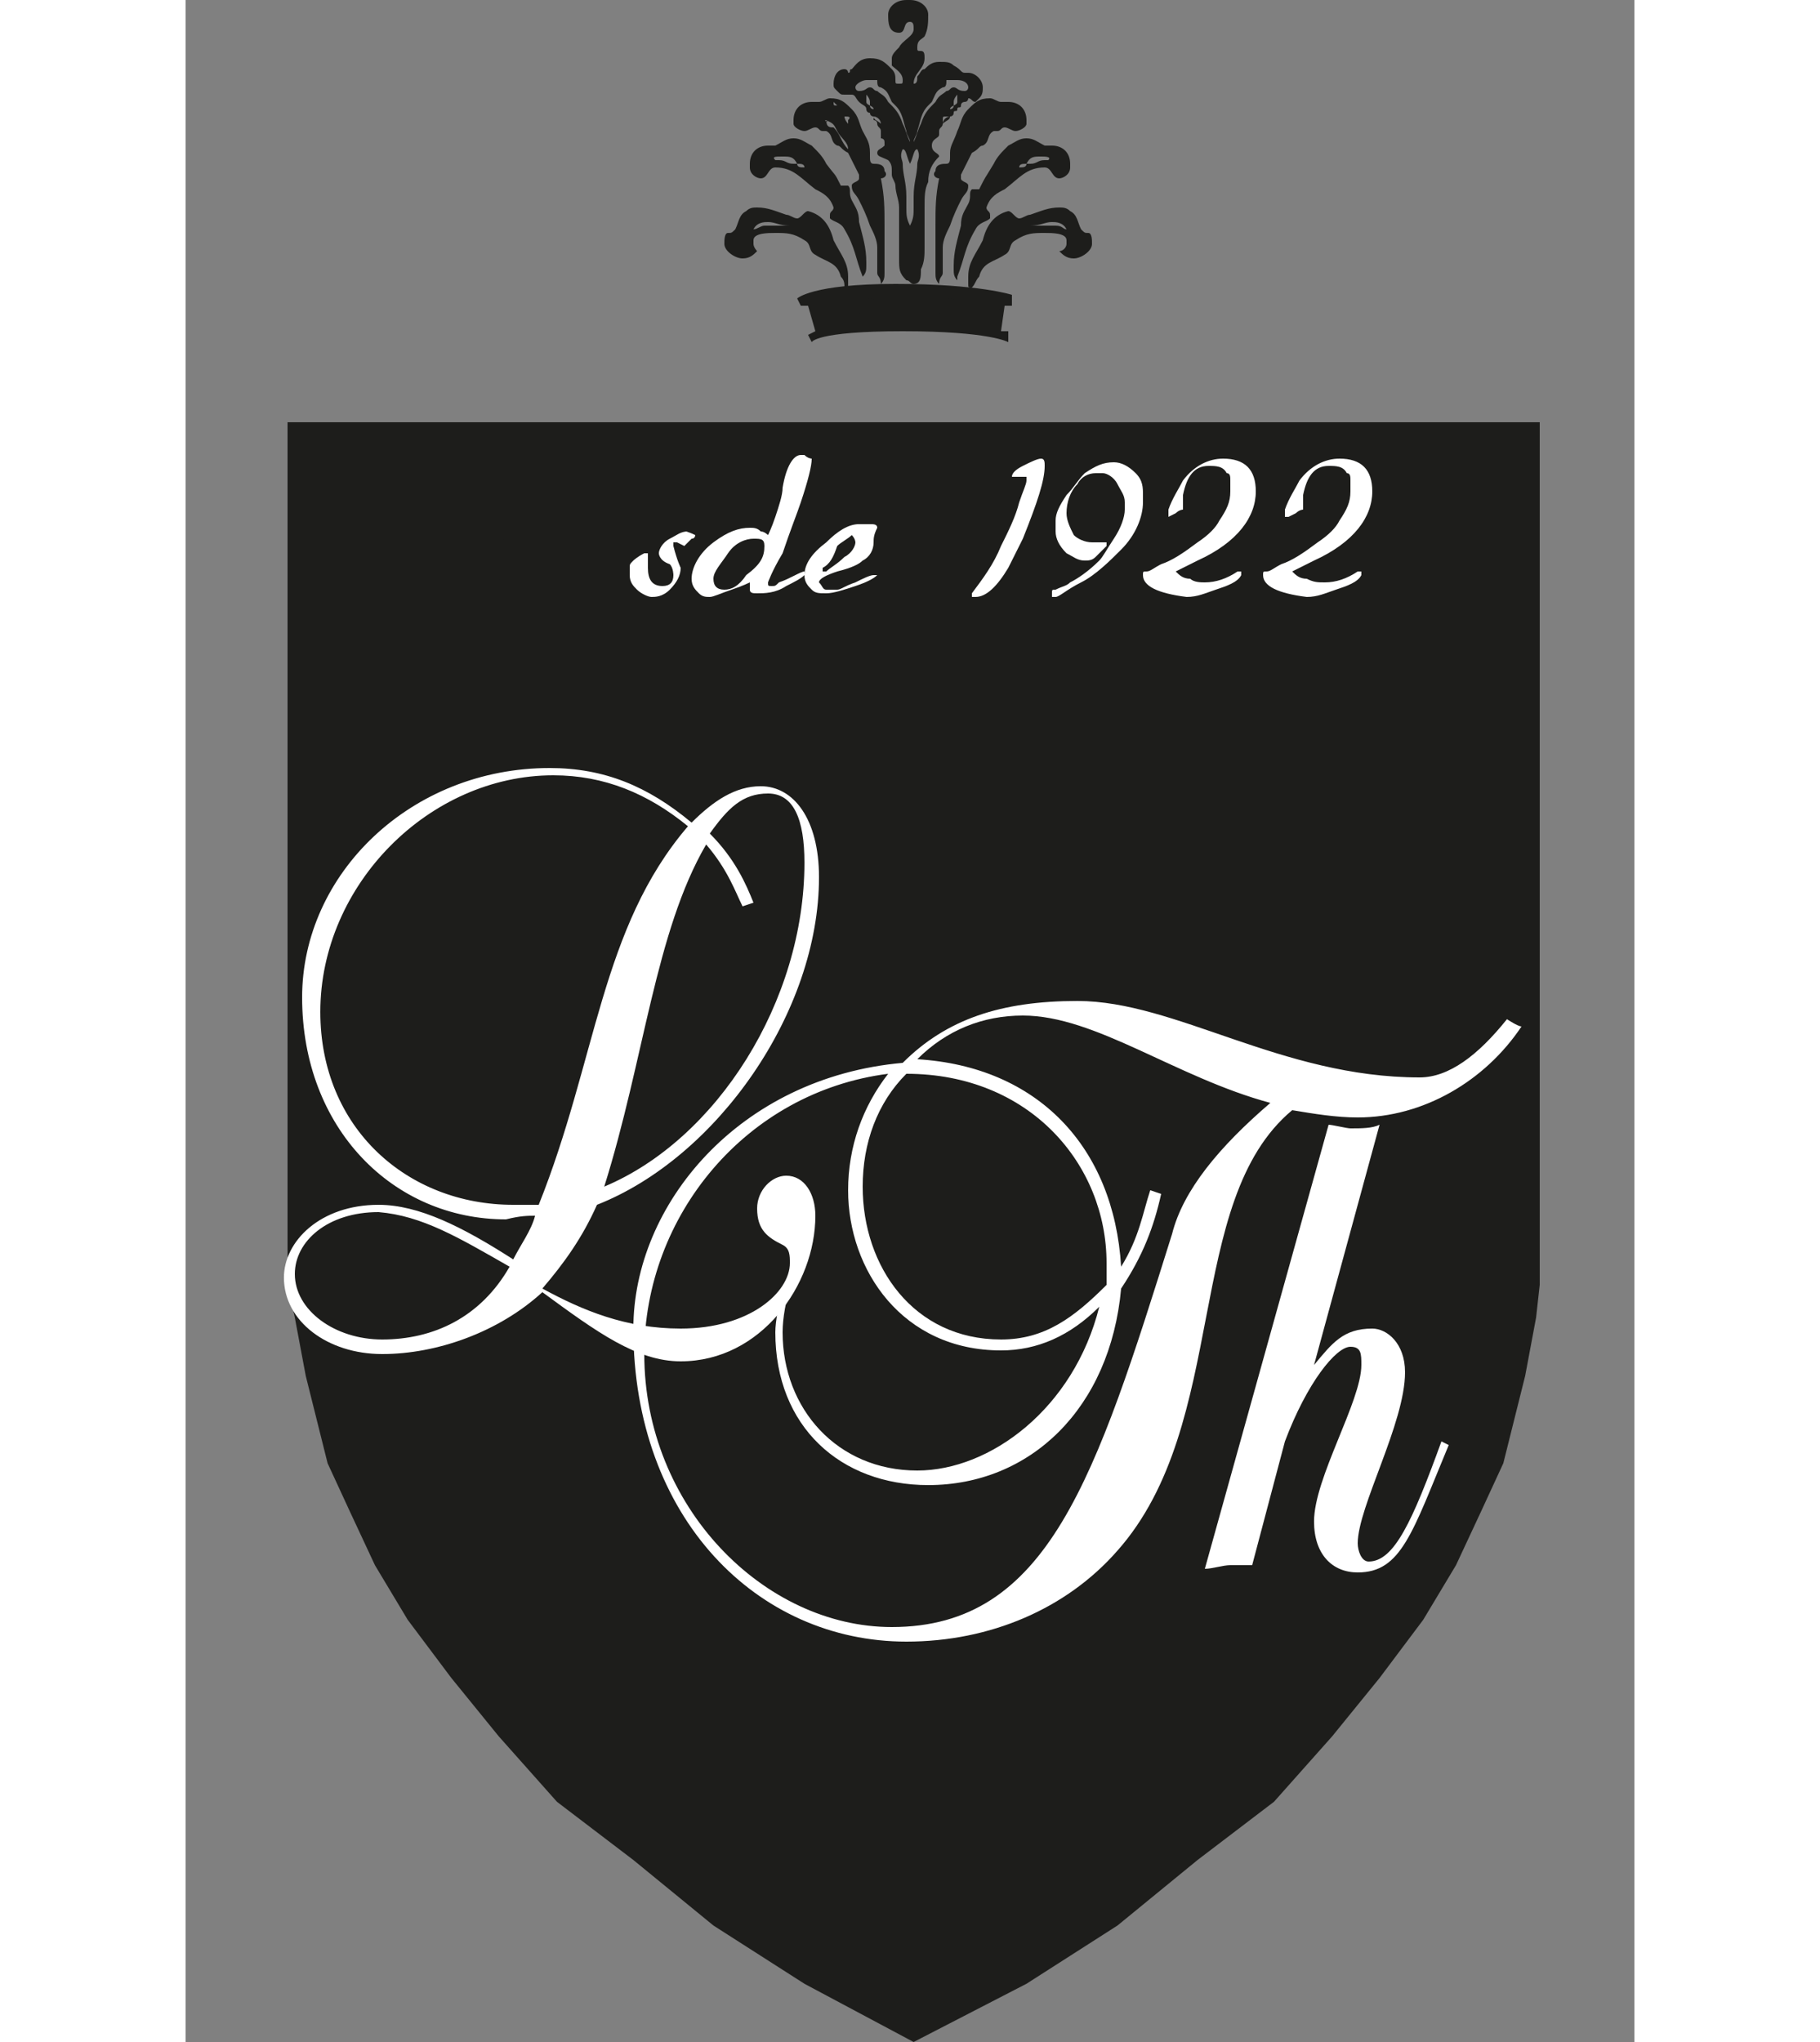 <?xml version="1.0" encoding="UTF-8"?> <svg xmlns="http://www.w3.org/2000/svg" version="1.1" id="Capa_1" x="0" y="0" viewBox="0 0 39.8 56.1" xml:space="preserve" width="50"><rect x="0" y="0" width="39.8" height="56.1" fill="#808080" stroke="none"/><style>.st0{fill-rule:evenodd;clip-rule:evenodd}.st0,.st2{fill:#fff}.st3{fill-rule:evenodd;clip-rule:evenodd;fill:#1d1d1b}</style><path class="st0" d="M10.5 12.6c0 .2-.1.6-.3 1.2-.1.3-.3.8-.5 1.4-.3.5-.4.8-.4.8 0 .1 0 .1.1.1 0 0 .1 0 .2-.1.3-.1.6-.3.7-.3v.1c-.1.1-.3.2-.5.3-.3.2-.6.2-.8.2-.1 0-.2 0-.2-.1V16s-.2.1-.5.2-.5.2-.6.2c-.1 0-.2 0-.3-.1-.1-.1-.2-.2-.2-.4 0-.3.2-.7.6-1 .4-.3.7-.4 1-.4.1 0 .2 0 .3.1.1 0 .2.1.2.1s.1-.2.2-.5.2-.6.2-.8c.1-.6.3-.9.5-.9h.1c.1.1.2.1.2.1z"></path><path class="st0" d="M11.7 14.9s0-.1-.1-.2c-.1.1-.3.2-.4.3-.1.3-.2.5-.4.6v.1h.1c.1-.1.3-.2.5-.4.2-.1.3-.3.3-.4m.5 0c0 .2-.1.4-.3.5-.1.1-.3.2-.7.3-.3.1-.5.2-.5.3.1.1.1.2.2.2h.3c.1 0 .2-.1.5-.2.2-.1.4-.2.5-.2h.1c-.1.1-.3.2-.6.3-.3.1-.6.2-.8.2-.2 0-.3 0-.4-.1-.1-.1-.2-.2-.2-.4 0-.3.2-.6.6-.9.4-.3.6-.5.9-.5h.3c.1 0 .2 0 .2.1-.1.2-.1.3-.1.4z"></path><path d="M37.2 11.6v23.7l-.1.9-.3 1.6-.6 2.4-.6 1.3-.7 1.5-.9 1.5-1.2 1.6-1.3 1.6-1.6 1.8-2.1 1.6-2.2 1.8-2.5 1.6-3.1 1.6-3-1.6-2.5-1.6-2.2-1.8-2.1-1.6-1.6-1.8-1.3-1.6-1.2-1.6-.9-1.5-.7-1.5-.6-1.3-.6-2.4-.3-1.6-.2-.9V11.6H37" fill="#1d1d1b"></path><path class="st0" d="M8.9 34.8c-.8 1.4-2.1 2-3.5 2C4.1 36.8 3 36 3 35c0-.9.9-1.7 2.3-1.7 1.2.1 2.2.7 3.6 1.5m.8-1.7H9c-2.9 0-5.3-2.1-5.3-5.3 0-3.5 3-6.5 6.4-6.5 1.4 0 2.6.5 3.7 1.4-2.4 2.8-2.5 6.4-4.1 10.4zm5.9-8.3c-.2-.5-.5-1.2-1.2-1.9.5-.7.9-1.1 1.6-1.1.7 0 1 .7 1 1.9 0 3.8-2.4 7.6-5.5 8.9 1.1-3.5 1.4-7 2.8-9.4.6.7.8 1.3 1 1.7l.3-.1zm-6 8.6c-.1.4-.4.8-.6 1.2-1.4-.9-2.6-1.5-3.7-1.5-1.6 0-2.6 1-2.6 2 0 1.2 1.2 2.1 2.7 2.1 1.5 0 3.2-.6 4.4-1.7 1.5 1.1 2.6 1.9 3.8 1.9 2.2 0 3.7-2.1 3.7-4 0-.6-.3-1.1-.8-1.1-.4 0-.8.4-.8.9 0 .6.3.8.7 1 .2.1.2.3.2.5 0 .8-1.1 1.8-3 1.8-1.5 0-2.7-.5-3.8-1.1.6-.7 1.1-1.4 1.5-2.3 3.3-1.3 6.1-5.3 6.1-9 0-1.6-.7-2.5-1.6-2.5-.7 0-1.3.4-1.9 1-1.2-1-2.4-1.5-3.9-1.5-3.8 0-6.8 2.9-6.8 6.3 0 3.6 2.5 6.1 5.6 6.1.4-.1.6-.1.8-.1z"></path><path class="st0" d="M25.3 35.3c-.9.9-1.7 1.5-2.9 1.5-2.4 0-3.8-2-3.8-4.2 0-1.2.4-2.3 1.2-3.1 3.4 0 5.5 2.5 5.5 5.2v.6m-8.9.1c-.1.4-.2.9-.2 1.2 0 2.6 1.8 4.2 4.2 4.2 2.8 0 5-2.1 5.3-5.4.6-.9.9-1.7 1.1-2.6l-.3-.1c-.2.6-.3 1.3-.8 2.1-.2-3.3-2.3-5.5-5.6-5.7.8-.8 1.8-1.2 2.9-1.2 2 0 4.2 1.7 6.8 2.4-1.4 1.2-2.4 2.4-2.7 3.6-2.1 6.7-3.4 10.8-7.7 10.8-3.5 0-6.8-3.3-6.8-7.5 0-3.8 2.8-7.2 6.7-7.7-.7.9-1.1 2-1.1 3.2 0 2.2 1.5 4.4 4.2 4.4 1 0 1.9-.4 2.7-1.2-.7 2.8-3 4.5-5 4.5-2.2 0-3.7-1.7-3.7-3.8 0-.4.1-.9.2-1.2.1.1-.2 0-.2 0zM36.3 28c-.8 1-1.6 1.6-2.4 1.6-3.8 0-6.7-2.1-9.4-2.1-2.1 0-3.6.5-4.8 1.7-4.5.4-7.4 3.9-7.4 7.3 0 5.2 3.4 8.6 7.5 8.6 2.3 0 4.4-.9 5.8-2.5 3.1-3.5 1.8-9.6 4.8-12.1.6.1 1.2.2 1.8.2 1.8 0 3.5-1 4.5-2.5-.1 0-.4-.2-.4-.2z"></path><path class="st2" d="M34.5 39.6c-.8 2.2-1.3 3.3-2 3.3-.2 0-.3-.3-.3-.5 0-1 1.3-3.3 1.3-4.7 0-.8-.5-1.2-.9-1.2-.8 0-1.1.4-1.6 1l1.8-6.6c-.2.1-.5.1-.8.1-.1 0-.5-.1-.6-.1L28 43.1c.2 0 .5-.1.7-.1h.6l.9-3.4C30.8 38 31.6 37 32 37c.3 0 .3.2.3.5 0 1-1.3 3.1-1.3 4.3 0 .9.5 1.4 1.2 1.4 1.2 0 1.5-1.1 2.5-3.5l-.2-.1"></path><path class="st3" d="M18 7.6c-.1-.4-.4-.4-.7-.6-.2-.1-.1-.3-.3-.4-.3-.2-.5-.2-.8-.2-.2 0-.6 0-.6.2v.1c0 .1.1.2.1.2-.1.1-.2.2-.4.2s-.5-.2-.5-.4c0-.1 0-.3.1-.3s.1 0 .2-.1c.1-.2.1-.4.3-.5.1-.1.2-.1.3-.1.3 0 .5.1.8.2.1 0 .2.1.3.1.1 0 .2-.2.3-.2.4.1.6.4.7.8.2.4.4.6.4 1v.2c0 .1 0 .1-.1.1 0-.1 0-.2-.1-.3m-2.4-1.3c.1-.2.3-.2.4-.2.2 0 .3.1.6.1h-.7c-.1 0-.2.1-.3.1-.1 0 0 0 0 0z"></path><path class="st3" d="M18.6 7.6c-.2-.5-.2-.8-.5-1.3-.1-.2-.3-.2-.4-.3v-.1c0-.1.1-.1.1-.2-.1-.3-.3-.4-.5-.5-.4-.3-.6-.6-1.1-.6-.2 0-.2.3-.4.3-.1 0-.3-.1-.3-.3v-.1c0-.3.2-.5.5-.5h.2c.2-.1.3-.2.5-.2s.3.1.5.2c.2.2.3.3.4.5.3.4.2.2.4.6h.2c.1.1 0 .2.1.4s.2.3.2.6c.1.4.2.7.2 1.1v.1c0 .1 0 .2-.1.3 0 .1 0 .1 0 0m-2.2-3.3c.2 0 .3 0 .4.2h-.1c-.2 0-.2-.1-.4-.1h-.1c-.1-.1 0-.1.2-.1zm.6.3c-.1 0-.2 0-.2-.1.1 0 .2 0 .2.1zm.2.2c-.1 0-.1 0 0 0-.1-.1-.1-.1 0 0z"></path><path class="st3" d="M18 3c0 .1 0 .1 0 0 .1 0 .1 0 0 0m.1.2c0 .1.1.2.1.2v-.1c.1-.1 0-.1-.1-.1zm.3.2v.1-.1c.1 0 0 0 0 0zm-.8-.1s0 .1 0 0c0 .2.1.2.2.2.2.2.2.4.4.6 0-.2-.2-.3-.3-.5-.1-.2-.1-.2-.3-.3.1.1-.1 0 0 0zm1.5 1.6c.1.5.1.8.1 1.3v1.3c0 .1 0 .2-.1.3 0-.2-.1-.2-.1-.3v-.7c0-.2-.1-.4-.2-.6-.1-.3-.2-.5-.3-.7-.1-.2-.2-.2-.2-.4 0-.1.2-.1.2-.2v-.1l-.3-.6c-.2-.1-.2-.2-.3-.2-.2-.1-.1-.3-.3-.4h-.1c-.1 0-.1-.1-.2-.1s-.2.1-.3.1c-.1 0-.3-.1-.3-.2v-.1c0-.3.2-.5.5-.5h.2c.1 0 .2-.1.3-.1.3 0 .4.1.6.3.2.2.2.4.3.6.1.2.2.3.2.6v.1c0 .1 0 .2.1.2s.3 0 .3.2c.1.1 0 .2-.1.2zm-1.3-2.1c0 .1 0 .1.1.1l-.1-.1c.1.1 0 0 0 0z"></path><path class="st3" d="M20.7 4.3c-.2.2-.3.4-.3.7-.1.2-.1.4-.1.7v1.1c0 .2 0 .4-.1.6 0 .2 0 .4-.2.4-.1 0-.1-.1-.2-.1-.2-.2-.2-.3-.2-.6V5.7c0-.2-.1-.4-.1-.6 0-.1-.1-.2-.1-.3v-.1c0-.1 0-.2-.1-.3-.2-.1-.3-.1-.3-.2s.1-.1.2-.2v-.1c0-.1-.1-.1-.1-.1v-.2c0-.1-.1-.1-.1-.2s-.1-.1-.1-.1v-.1s-.1 0-.1-.1c-.1 0-.1-.1-.1-.1 0-.1-.1-.1-.2-.2s-.1-.2-.2-.2h-.2c-.1 0-.1 0-.2-.1s-.1-.1-.1-.2c0-.2.1-.4.3-.4.1 0 .1.1.1.1.1 0 0-.1.1-.1.1-.1.2-.3.5-.3s.4.1.6.3c.1.1.1.2.1.3 0 .1 0 .1.1.1s.1 0 .1-.1c0-.2-.2-.3-.3-.4v-.2c0-.1.1-.2.2-.3.1-.2.4-.3.4-.5 0-.1 0-.2-.1-.2-.2 0-.1.3-.3.3-.3 0-.3-.3-.3-.5s.2-.4.5-.4h.1c.3 0 .5.2.5.4s0 .4-.1.6c-.1.1-.2.1-.2.3 0 .1 0 .1.1.1s.1.1.1.2c0 .3-.3.4-.3.7.1 0 .1-.1.1-.2.1-.1.1-.2.2-.2.1-.1.2-.2.4-.2s.3 0 .4.1c.2.1.2.2.3.2h.1c.2 0 .4.2.4.4 0 .1 0 .2-.1.3l-.1.1c-.1 0-.1-.1-.2-.1 0 0 0 .1-.1.1 0 0-.1 0-.1.1s-.1 0-.1.1-.1 0-.1.1-.1.1-.1.1h-.1c-.1 0-.1 0-.1.1v.1c0 .1-.1.1-.1.2v.1c0 .1-.2.1-.2.3 0 .2.2.2.2.3.1 0 .1 0 0 0m-1-.2c-.1.2 0 .3 0 .4 0 .3.1.5.1.9v.3c0 .2 0 .3.1.5V4.5c-.1-.2-.1-.4-.2-.4zm.4 0c.1 0 .1 0 0 0 .1.2 0 .3 0 .4 0 .3-.1.5-.1.9v.3c0 .2 0 .3-.1.5V4.5c.1-.2.1-.4.2-.4zm-1.3-1.7c.1 0 .1.1.2.1.1.1.2.1.3.3.2.2.3.3.4.6.1.2.1.3.2.5 0-.1-.1-.2-.1-.3-.1-.3-.1-.5-.3-.7l-.1-.1c-.1-.2-.1-.3-.3-.4-.1 0-.1-.1-.1-.2h-.3c-.1 0-.3.1-.3.2 0 0 0 .1.1.1.2 0 .2-.1.3-.1zm-.1.2v.2c0 .1.2.1.2.2v.2c0 .1.1.1.2.2 0-.1-.1-.2-.2-.2V3s-.1 0-.1-.1v-.1c0-.1-.1-.2-.1-.2.1 0 .1 0 0 0zm2.4-.2c-.1 0-.1.1-.2.1-.1.1-.2.1-.3.3-.2.2-.3.3-.4.6-.1.2-.1.3-.2.5 0-.1.1-.2.1-.3.1-.3.1-.5.3-.7l.1-.1c.1-.2.1-.3.3-.4.1 0 .1-.1.1-.2h.3c.2 0 .3.1.3.2 0 0 0 .1-.1.1-.2 0-.2-.1-.3-.1zm.1.2v.2c0 .1-.2.1-.2.2v.2c0 .1-.1.1-.2.2 0-.1.1-.2.2-.2V3s.1 0 .1-.1v-.1c0-.1.1-.2.1-.2-.1 0-.1 0 0 0zm.6 5c.1-.4.4-.4.7-.6.2-.1.1-.3.3-.4.3-.2.5-.2.8-.2.2 0 .6 0 .6.2v.1c0 .1-.1.2-.2.2.1.1.2.2.4.2s.5-.2.5-.4c0-.1 0-.3-.1-.3s-.1 0-.2-.1c-.1-.2-.1-.4-.3-.5-.1-.1-.2-.1-.3-.1-.3 0-.5.1-.8.2-.1 0-.2.1-.3.1-.1 0-.2-.2-.3-.2-.4.1-.6.4-.7.8-.2.4-.4.6-.4 1v.2c0 .1 0 .1.1.1.1-.1.1-.2.2-.3m2.4-1.3c-.1-.2-.3-.2-.4-.2-.2 0-.3.1-.6.1h.7c.2 0 .2.1.3.1.1 0 0 0 0 0z"></path><path class="st3" d="M21.2 7.6c.2-.5.2-.8.5-1.3.1-.2.3-.2.4-.3v-.1c0-.1-.1-.1-.1-.2.1-.3.3-.4.5-.5.4-.3.6-.6 1.1-.6.2 0 .2.3.4.3.1 0 .3-.1.3-.3v-.1c0-.3-.2-.5-.5-.5h-.2c-.2-.1-.3-.2-.5-.2s-.3.1-.5.2c-.2.2-.3.3-.4.5-.3.5-.2.3-.4.7h-.2c-.1.1 0 .2-.1.4s-.2.3-.2.6c-.1.4-.2.7-.2 1.1v.1c0 .1 0 .2.1.3v-.1m2.3-3.3c-.2 0-.3 0-.4.2h.1c.2 0 .2-.1.4-.1h.1c.1-.1-.1-.1-.2-.1zm-.6.3c.1 0 .2 0 .2-.1-.1 0-.2 0-.2.1zm-.2.2s.1 0 0 0c0-.1 0-.1 0 0zM21.8 3c0 .1 0 .1 0 0-.1 0-.1 0 0 0M21.7 3.2c0 .1-.1.2-.1.2v-.1c-.1-.1 0-.1.1-.1zM21.4 3.4l-.1.1.1-.1c-.1 0 0 0 0 0zM22.2 3.3s0 .1 0 0c0 .2-.1.2-.2.2-.2.2-.2.3-.4.5 0-.2.2-.3.3-.5.1-.1.1-.1.3-.2-.1.1.1 0 0 0z"></path><path class="st3" d="M20.7 4.9c-.1.5-.1.8-.1 1.3v1.3c0 .1 0 .2.1.3 0-.2.1-.2.1-.3v-.7c0-.2.1-.4.2-.6.1-.3.2-.5.3-.7.1-.2.2-.2.2-.4 0-.1-.2-.1-.2-.2v-.1l.3-.6c.2-.1.2-.2.3-.2.2-.1.1-.3.3-.4h.1c.1 0 .1-.1.2-.1s.2.1.3.1c.1 0 .3-.1.3-.2v-.1c0-.3-.2-.5-.5-.5h-.2c-.1 0-.2-.1-.3-.1-.3 0-.4.1-.6.3-.2.2-.2.4-.3.6-.1.3-.2.4-.2.6v.1c0 .1 0 .2-.1.2s-.3 0-.3.2c-.1.1 0 .2.1.2z"></path><path class="st3" d="M22 2.8c.1 0 .1 0 0 0 0 .1 0 .1-.1.1l.1-.1c-.1.1 0 0 0 0zM22.6 9.4s-.5-.3-2.9-.3-2.5.3-2.5.3l-.1-.2.2-.1-.2-.7h-.2l-.1-.2s.4-.4 2.7-.4 3.2.3 3.2.3v.3h-.2l-.1.7h.2v.3"></path><path class="st3" d="M21.9 8.6c0-.1.1-.2.3-.2.1 0 .2.1.2.2s-.1.2-.2.2c-.2.1-.3 0-.3-.2z"></path><circle class="st3" cx="21" cy="8.5" r=".3"></circle><circle class="st3" cx="17.7" cy="8.6" r=".2"></circle><circle class="st3" cx="19.9" cy="8.5" r=".4"></circle><circle class="st3" cx="18.8" cy="8.5" r=".3"></circle><path class="st2" d="M14 14.7s0 .1-.1.1l-.1.1-.1.1-.2-.1h-.1v.1c.1.4.2.6.2.6 0 .2-.1.4-.3.6-.2.2-.4.2-.5.2-.1 0-.3-.1-.4-.2s-.2-.2-.2-.4v-.2c0-.1 0-.1.1-.2 0 0 .1-.1.3-.2h.1v.4c0 .3.1.5.4.5.2 0 .3-.1.3-.3 0 0 0-.2-.1-.3-.3-.1-.3-.3-.3-.3 0-.1.1-.3.3-.4.2-.1.3-.2.5-.2-.1 0 0 0 .2.1-.1-.1 0 0 0 0"></path><path class="st0" d="M15.9 15c0-.2-.1-.2-.3-.2-.2 0-.5.1-.7.4-.2.3-.4.5-.4.7 0 .2.1.3.3.3.2 0 .4-.1.6-.4.4-.3.5-.5.5-.8m1.3-2.4c0 .2-.1.6-.3 1.2-.1.3-.3.8-.5 1.4-.3.5-.4.8-.4.8 0 .1 0 .1.1.1s.1 0 .2-.1c.3-.1.6-.3.7-.3v.1c-.1.1-.3.2-.5.3-.3.2-.6.2-.8.2-.1 0-.2 0-.2-.1V16s-.2.1-.5.2-.5.2-.6.2c-.1 0-.2 0-.3-.1-.1-.1-.2-.2-.2-.4 0-.3.2-.7.6-1 .4-.3.7-.4 1-.4.1 0 .2 0 .3.1.1 0 .2.1.2.1s.1-.2.2-.5.2-.6.2-.8c.1-.6.3-.9.5-.9h.1c.1.1.2.1.2.1z"></path><path class="st0" d="M18.4 14.9s0-.1-.1-.2c-.1.1-.3.2-.4.3-.1.3-.2.5-.4.6v.1h.1c.1-.1.3-.2.5-.4.2-.1.3-.3.3-.4m.5 0c0 .2-.1.4-.3.5-.1.1-.3.2-.7.3-.3.1-.5.2-.5.3.1.1.1.2.2.2h.3c.1 0 .2-.1.5-.2.2-.1.4-.2.5-.2h.1c-.1.1-.3.2-.6.3-.3.1-.6.2-.8.2-.2 0-.3 0-.4-.1-.1-.1-.2-.2-.2-.4 0-.3.2-.6.6-.9.3-.3.6-.5.9-.5h.3c.1 0 .2 0 .2.1-.1.2-.1.3-.1.4z"></path><path class="st2" d="M23.6 12.8c0 .4-.2 1-.6 2l-.4.8c-.3.5-.6.8-.9.8h-.1v-.1c.3-.4.6-.8.8-1.3.2-.4.4-.8.5-1.2.1-.3.2-.5.2-.6v-.1h-.4c0-.1.1-.2.3-.3.2-.1.4-.2.5-.2.1 0 .1.1.1.2m2.7 1c0 .4-.2.9-.6 1.3-.3.3-.7.7-1.1.9-.4.2-.6.4-.7.4h-.1v-.1c0-.1 0-.1.1-.1.2-.1.3-.1.4-.2.2-.1.5-.3.8-.6.1-.1.2-.3.4-.6s.3-.6.3-.8v-.2c0-.2-.1-.3-.2-.5s-.3-.3-.4-.3H25c-.2 0-.4.1-.5.3-.2.2-.3.5-.3.8 0 .2.1.4.2.6.1.1.3.2.5.2h.4v.1l-.3.3c-.1.1-.2.1-.3.1-.2 0-.3-.1-.5-.2-.2-.2-.3-.4-.3-.6v-.3c0-.2.1-.4.3-.7.2-.2.3-.4.5-.6.3-.2.5-.3.8-.3.2 0 .4.1.6.3s.2.4.2.6v.2m3.1-.3c0 .7-.5 1.4-1.6 1.9l-.6.3c.1.1.2.2.4.2.1.1.3.1.4.1.3 0 .6-.1.9-.3h.1v.1c-.1.2-.4.3-.7.4-.3.1-.5.2-.8.2-.8-.1-1.2-.3-1.2-.6 0-.1 0-.1.1-.1s.2-.1.4-.2c.3-.1.6-.3 1-.6.3-.2.5-.4.6-.6.2-.3.3-.5.3-.8v-.3c0-.1 0-.2-.1-.2-.1-.2-.3-.2-.5-.2-.4 0-.6.3-.7.8v.4s-.1 0-.2.1l-.2.1V14c.1-.3.3-.6.4-.8.3-.4.7-.6 1.1-.6.6 0 .9.3.9.9m3.2 0c0 .7-.5 1.4-1.6 1.9l-.6.3c.1.1.2.2.4.2.2.1.3.1.5.1.3 0 .6-.1.9-.3h.1v.1c-.1.2-.4.3-.7.4-.3.1-.5.2-.8.2-.8-.1-1.2-.3-1.2-.6 0-.1 0-.1.1-.1s.2-.1.4-.2c.3-.1.6-.3 1-.6.3-.2.5-.4.6-.6.2-.3.3-.5.3-.8v-.3c0-.1 0-.2-.1-.2-.1-.2-.3-.2-.5-.2-.4 0-.6.3-.7.8v.4s-.1 0-.2.1l-.2.1h-.1V14c.1-.3.3-.6.4-.8.3-.4.7-.6 1.1-.6.6 0 .9.3.9.9"></path><path class="st3" d="M9.2 15c0-.2-.1-.2-.3-.2-.2 0-.5.1-.7.4-.2.3-.4.5-.4.7 0 .2.1.3.3.3.2 0 .4-.1.6-.4.3-.3.5-.5.5-.8"></path></svg> 